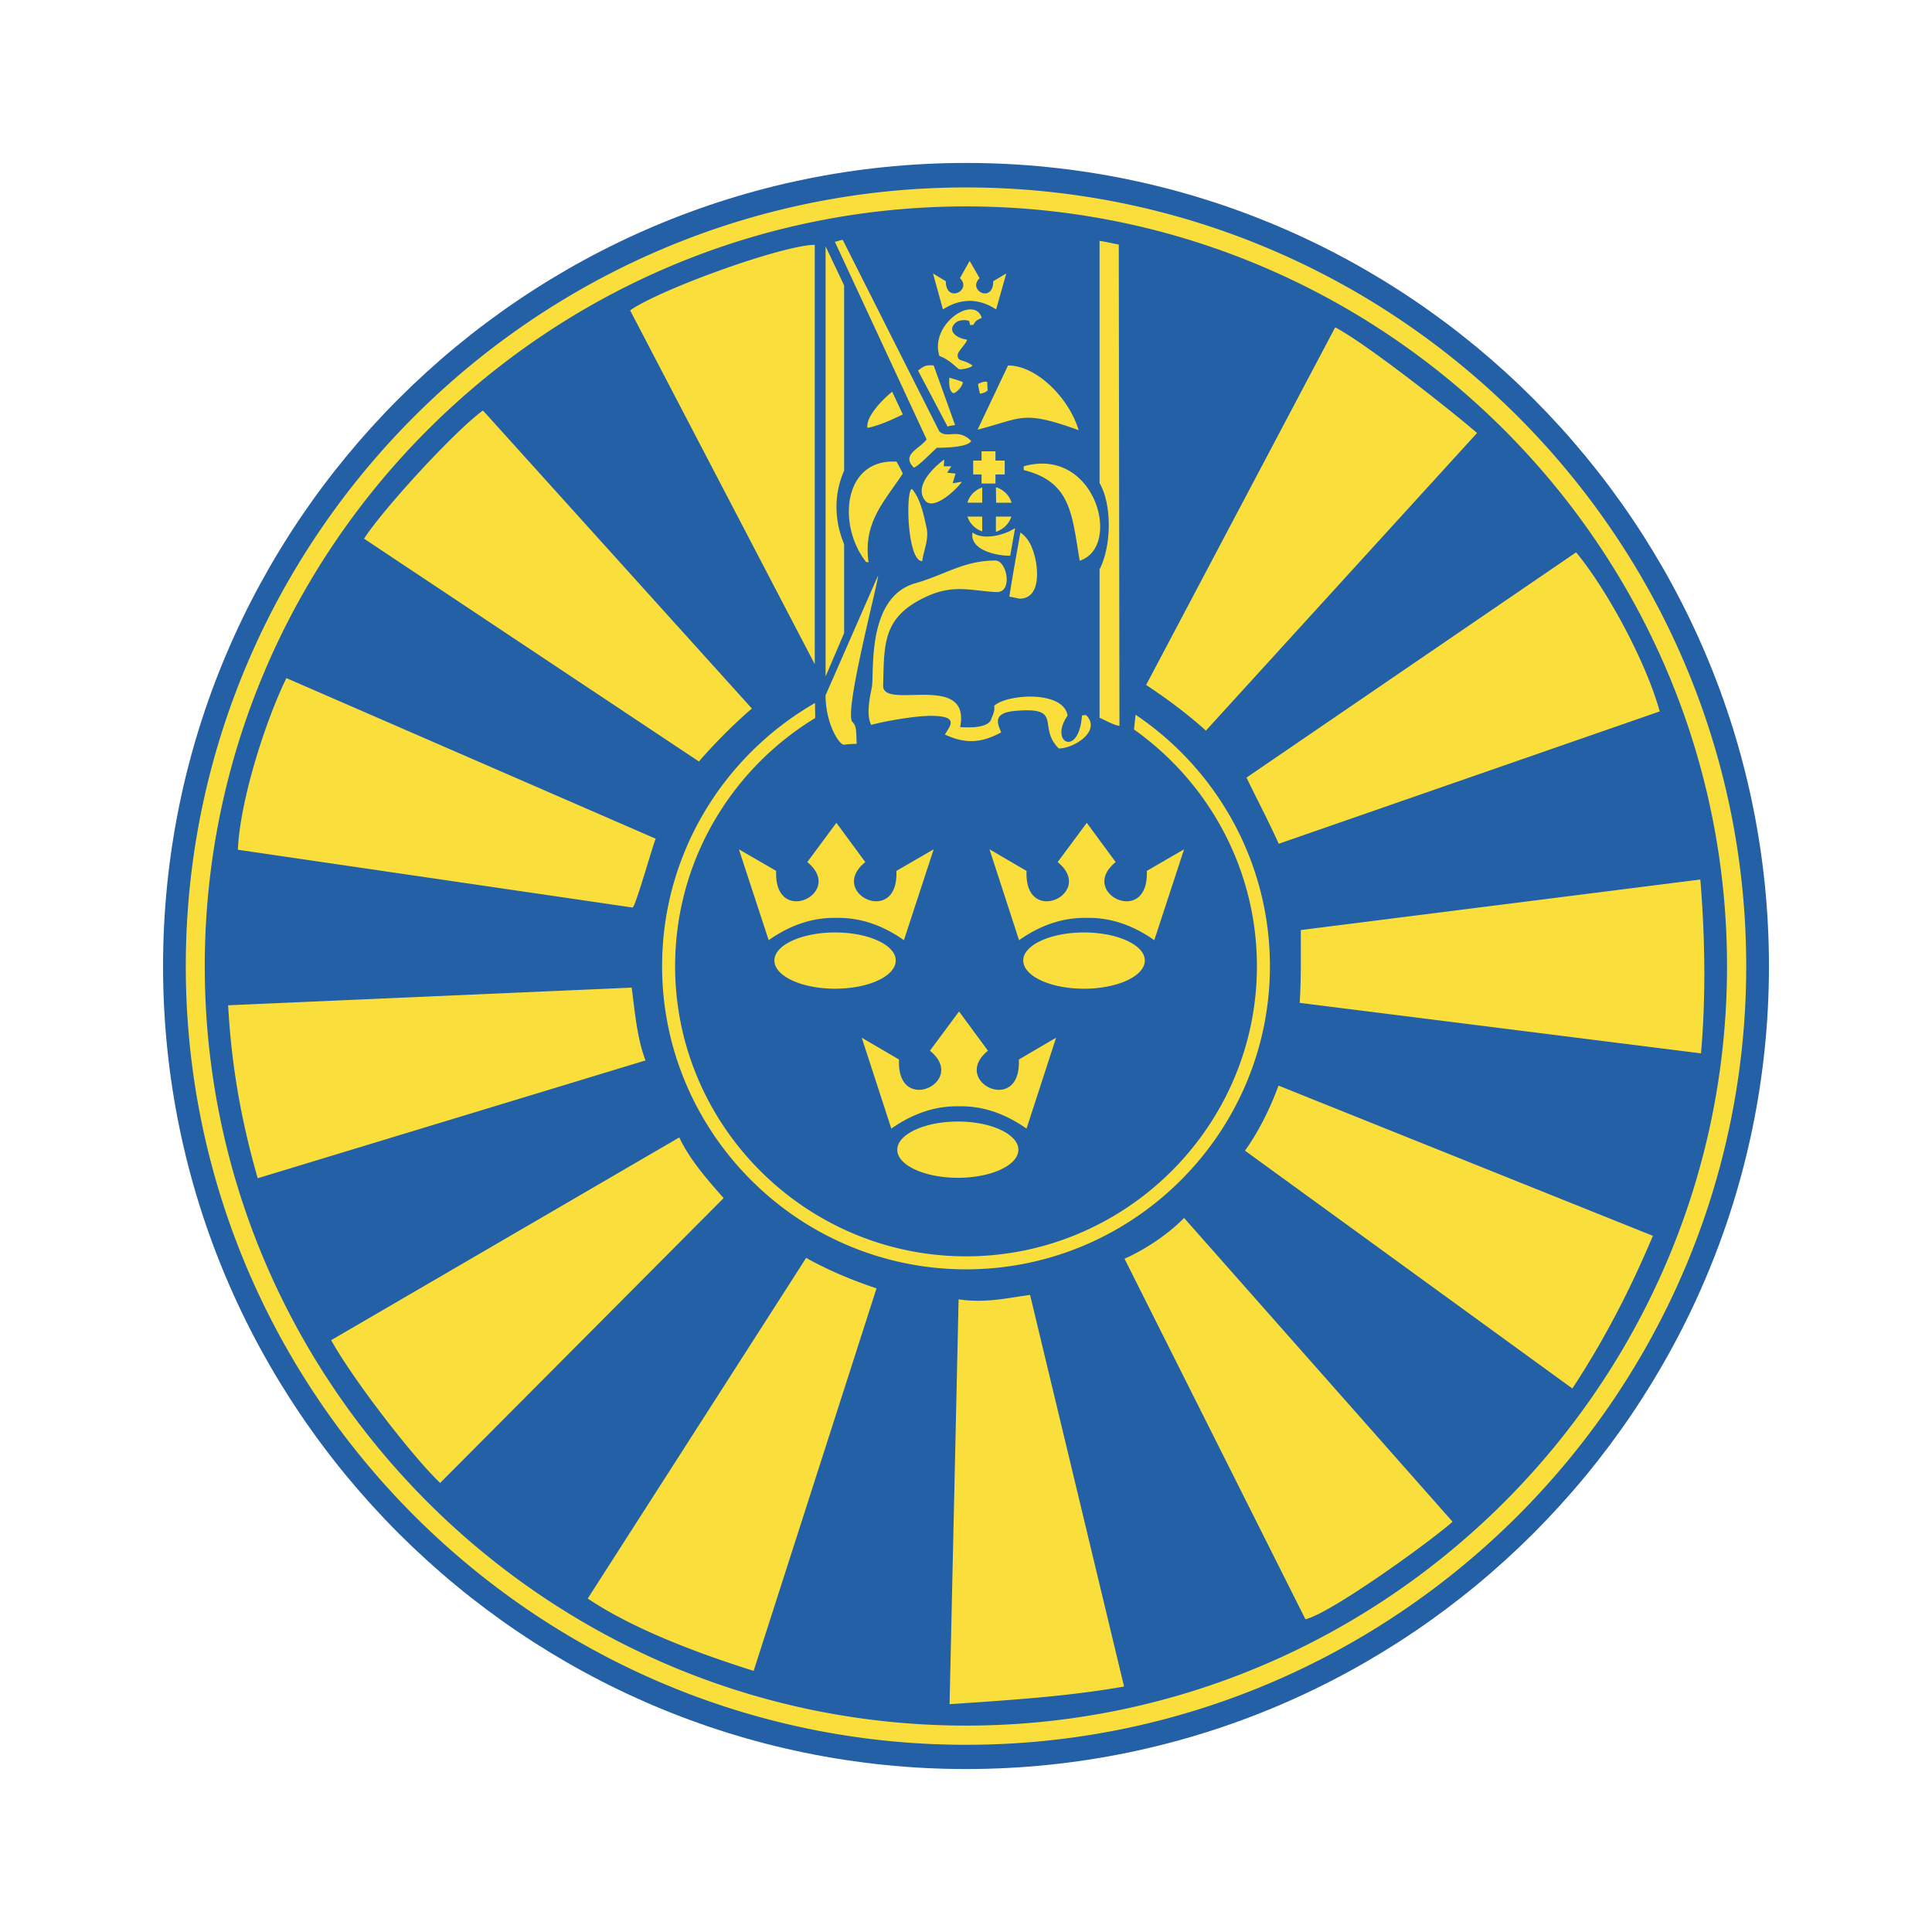 <svg xmlns="http://www.w3.org/2000/svg" width="2500" height="2500" viewBox="0 0 192.756 192.756"><g fill-rule="evenodd" clip-rule="evenodd"><path fill="#fff" fill-opacity="0" d="M0 0h192.756v192.756H0V0z"/><path d="M96.389 176.498c44.111 0 80.1-35.988 80.1-80.098 0-44.132-35.988-80.143-80.1-80.143-44.132 0-80.121 36.01-80.121 80.143 0 44.11 35.989 80.098 80.121 80.098z" fill="#2360a5"/><path d="M96.389 18.701c42.855 0 77.832 34.888 77.832 77.7 0 42.768-34.977 77.678-77.832 77.678-42.877 0-77.853-34.91-77.853-77.678 0-42.813 34.975-77.7 77.853-77.7zm0 1.893c-41.843 0-75.96 34.051-75.96 75.807 0 41.711 34.117 75.762 75.96 75.762 41.799 0 75.916-34.051 75.916-75.762 0-41.756-34.117-75.807-75.916-75.807zm-.815 91.302c-3.324 0-6.053 1.275-6.053 2.816s2.729 2.797 6.053 2.797 6.031-1.256 6.031-2.797-2.707-2.816-6.031-2.816zm-6.14-25.005c.242 5.657-6.934 2.224-3.104-.88l-2.883-3.918-2.905 3.918c3.83 3.104-3.346 6.538-3.104.88l-3.72-2.157 2.972 9.068c2.377-1.673 4.644-2.267 6.757-2.223 2.091-.044 4.358.55 6.735 2.223l2.972-9.068-3.72 2.157zm-6.12 6.141c-3.323 0-6.053 1.255-6.053 2.795 0 1.563 2.729 2.817 6.053 2.817 3.346 0 6.053-1.254 6.053-2.817 0-1.54-2.707-2.795-6.053-2.795zm24.829 0c-3.322 0-6.053 1.255-6.053 2.795 0 1.563 2.73 2.817 6.053 2.817 3.346 0 6.076-1.254 6.076-2.817 0-1.54-2.731-2.795-6.076-2.795zm-26.81-21.394l-.022-1.497C72.199 75.379 66.058 85.197 66.058 96.4c0 16.641 13.625 30.242 30.331 30.242 16.686 0 30.311-13.602 30.311-30.242 0-10.434-5.328-19.656-13.406-25.093l-.152 1.475c7.416 5.26 12.26 13.889 12.26 23.618 0 15.936-13.053 28.945-29.012 28.945-15.98 0-29.033-13.01-29.033-28.945-.001-10.477 5.612-19.678 13.976-24.762zm15.408-41.623c.88.022 1.761.264 2.642.858l1.012-3.587-1.299.77c0 2.246-2.619.924-1.363-.308l-.991-1.717-.969 1.717c1.255 1.232-1.409 2.554-1.409.308l-1.277-.77.991 3.587c.902-.594 1.783-.836 2.663-.858zm-1.056 6.823c.154.044 1.167-.088 1.343-.375-.683-.462-.924-.396-1.299-.594-.198-.11-.22-.44-.132-.639.198-.396.881-1.078.881-1.342-1.145-.154-2.003-.947-1.123-1.695.375-.33 1.189-.286 1.343-.154.022.132.066.265.11.418.088-.044.176-.044.308-.044.242-.484.418-.484.836-.704-.77-2.355-5.238.66-4.226 3.808.946.353 1.386.881 1.959 1.321zm2.09 2.443c.221-.044.506-.088.771-.331-.045-.308-.045-.594-.045-.836-.373-.132-.77.154-.924.198a8.6 8.6 0 0 0 .198.969zm-2.641-.044c.33-.088.925-.705.925-1.123-.463-.176-.925-.308-1.343-.44 0 .221-.132 1.321.418 1.563zm-.594 3.324c.242-.088.506-.11.749-.154l-2.135-5.943c-.859-.088-1.057.132-1.563.506l2.949 5.591zm-7.99.132c1.079-.22 2.311-.748 3.522-1.343l-1.057-2.267c-.792.617-2.685 2.465-2.465 3.61zm10.983.177c4.557-1.189 4.49-1.959 10.082.044-.926-3.126-4.139-6.45-7.045-6.45l-3.037 6.406zm-6.361 3.785c.462-.132 1.849-1.606 2.312-1.98.417 0 3.081 0 3.411-.683-1.343-1.343-2.399-.154-3.191-.969L84.085 23.94c-.242 0-.594.176-.792.176l9.156 19.722c-.683.946-2.575 1.496-1.277 2.817zm5.349 3.5h1.475v-1.519c-.705.242-1.277.792-1.475 1.519zm1.475 2.861v-1.475h-1.475c.22.683.77 1.233 1.475 1.475zm1.365-1.474v1.519c.748-.243 1.32-.814 1.539-1.519h-1.539zm1.563-1.387a2.29 2.29 0 0 0-1.562-1.541l.021 1.541h1.541zM97.93 48.24h1.387v-.902h.924v-1.387h-.924v-.925H97.93v.925h-.836v1.387h.836v.902zm-5.636 1.695c.836 1.057 3.082-1.034 3.676-1.871l-.924.154.286-.969-.836-.088.418-.638h-.749l.044-.683c-1.012.749-3.059 2.642-1.915 4.095zm4.733 3.191c-.331 1.915 2.906 2.377 3.764 2.311l.484-2.751c-1.123.749-3.213 1.233-4.248.44zm10.698 2.818c4.27-1.387 1.562-11.446-5.59-9.421v.374c4.754 1.189 4.797 4.424 5.59 9.047zM90.996 48.79c-.661 0-.506 7.198 1.013 7.198.132-1.057.682-2.135.44-3.302-.352-1.629-.66-2.949-1.453-3.896zm-4.579 7.286c.088 0 .177 0 .243.044-.573-4.006 1.562-6.053 3.412-8.871-.198-.44-.418-.814-.616-1.188-5.35-.33-5.944 6.361-3.039 10.015zm15.298 3.654c2.158 0 1.871-3.038 1.475-4.402-.264-.902-.594-1.629-1.385-2.201-.375 2.113-.771 4.248-1.102 6.405.33.044.682.132 1.012.198zM62.866 30.961l18.423 35.306V24.424c-3.235.044-15.297 4.38-18.423 6.537zM82.368 67.5l1.849-4.336v-8.87c-1.079-2.62-.946-5.195 0-7.33v-18.49l-1.849-3.896V67.5zm8.959-9.311c-4.887 1.387-4.094 8.848-4.336 10.345-.088.506-.661 2.729-.066 3.786 1.431-.396 4.424-.902 5.987-.902 2.883.022 1.827 1.034 1.365 1.871 2.025.924 3.566.88 5.613-.22-.287-.726-.99-1.915 1.32-2.135 4.998-.462 2.225 1.562 4.424 3.742 1.52 0 4.293-1.761 2.73-3.324-.176 0-.287 0-.418.044-.287 4.205-3.324 2.708-1.432 0-.418-2.575-6.141-2.135-7.33-.968.111.528-.176.968-.264 1.254-.242.969-2.157.924-3.125.858 1.101-5.568-7.748-1.628-7.682-4.138.11-4.094-.088-6.757 4.116-8.782 2.861-1.387 4.534-.683 7.175-.55 1.674.088 1.078-3.125-.088-3.147-3.148-.001-5.04 1.43-7.989 2.266zm18.378 13.427c.484.198 1.52.792 1.982.792l-.066-48.006c-.881-.176-1.586-.33-1.916-.375v24.168c1.277 2.223 1.168 6.339 0 8.606v14.815zm10.609 1.276l27.053-29.693c-3.082-2.641-11.115-8.937-14.154-10.543l-18.863 35.68c2.07 1.365 4.16 2.927 5.964 4.556zm-34.843 1.321c-.066-1.035.044-1.739-.418-2.179-.903-.88 2.553-13.823 2.553-14.615l-5.239 11.952c0 2.773 1.321 4.931 1.849 4.931.221-.045.969-.089 1.255-.089zM36.32 53.743l33.413 22.231c1.497-1.738 3.5-3.764 5.283-5.283L48.185 40.955c-2.818 2.046-9.905 9.772-11.865 12.788zm91.258 30.441l38.014-13.207c-1.475-5.261-5.436-12.371-8.342-15.87L124.365 77.58c.924 1.938 2.156 4.249 3.213 6.604zm-64.47 6.361c.287-.044 1.981-6.097 2.312-6.867L28.573 67.654c-2.047 4.182-4.622 12.128-4.842 17.125l39.377 5.766zm66.562 9.51l40.037 5.039c.508-5.699.396-11.709-.064-17.344l-39.863 5.041c-.001 2.376.044 4.93-.11 7.264zM25.711 117.553l38.695-11.754c-.902-2.289-1.123-5.48-1.387-7.264l-40.258 1.762c.309 5.678 1.211 11.203 2.95 17.256zm98.5-2.752l32.664 23.729c3.281-4.996 5.834-10.016 8.035-15.23l-37.354-14.99c-.747 2.067-1.937 4.555-3.345 6.491zm-80.296 33.15l28.284-28.418c-1.408-1.584-3.434-3.873-4.424-6.053l-34.734 20.229c2.29 4.117 8.342 11.863 10.874 14.242zm86.327 13.602c2.443-.551 12.172-7.527 14.682-9.729l-26.787-30.309c-1.607 1.65-3.918 3.168-5.943 4.07l18.048 35.968zm-55.05 5.15l12.26-38.166c-2.245-.727-4.93-1.85-7.021-3.039L58.64 159.484c4.733 3.192 11.578 5.657 16.552 7.219zm19.546 3.324c5.768-.396 11.688-.748 17.41-1.762l-9.377-39.068c-2.002.242-4.357.857-7.131.439l-.902 40.391zm19.678-83.136c.242 5.657-6.934 2.224-3.104-.88l-2.883-3.918-2.906 3.918c3.83 3.104-3.346 6.538-3.104.88l-3.697-2.157 2.949 9.068c2.377-1.673 4.645-2.267 6.758-2.223 2.09-.044 4.357.55 6.734 2.223l2.973-9.068-3.72 2.157zm-12.768 18.82c.266 5.635-6.888 2.223-3.08-.881l-2.884-3.918-2.905 3.918c3.83 3.104-3.346 6.516-3.082.881l-3.72-2.18 2.949 9.068c2.399-1.672 4.644-2.266 6.757-2.223 2.112-.043 4.337.551 6.735 2.223l2.949-9.068-3.719 2.18z" fill="#fadf3c"/></g></svg>
